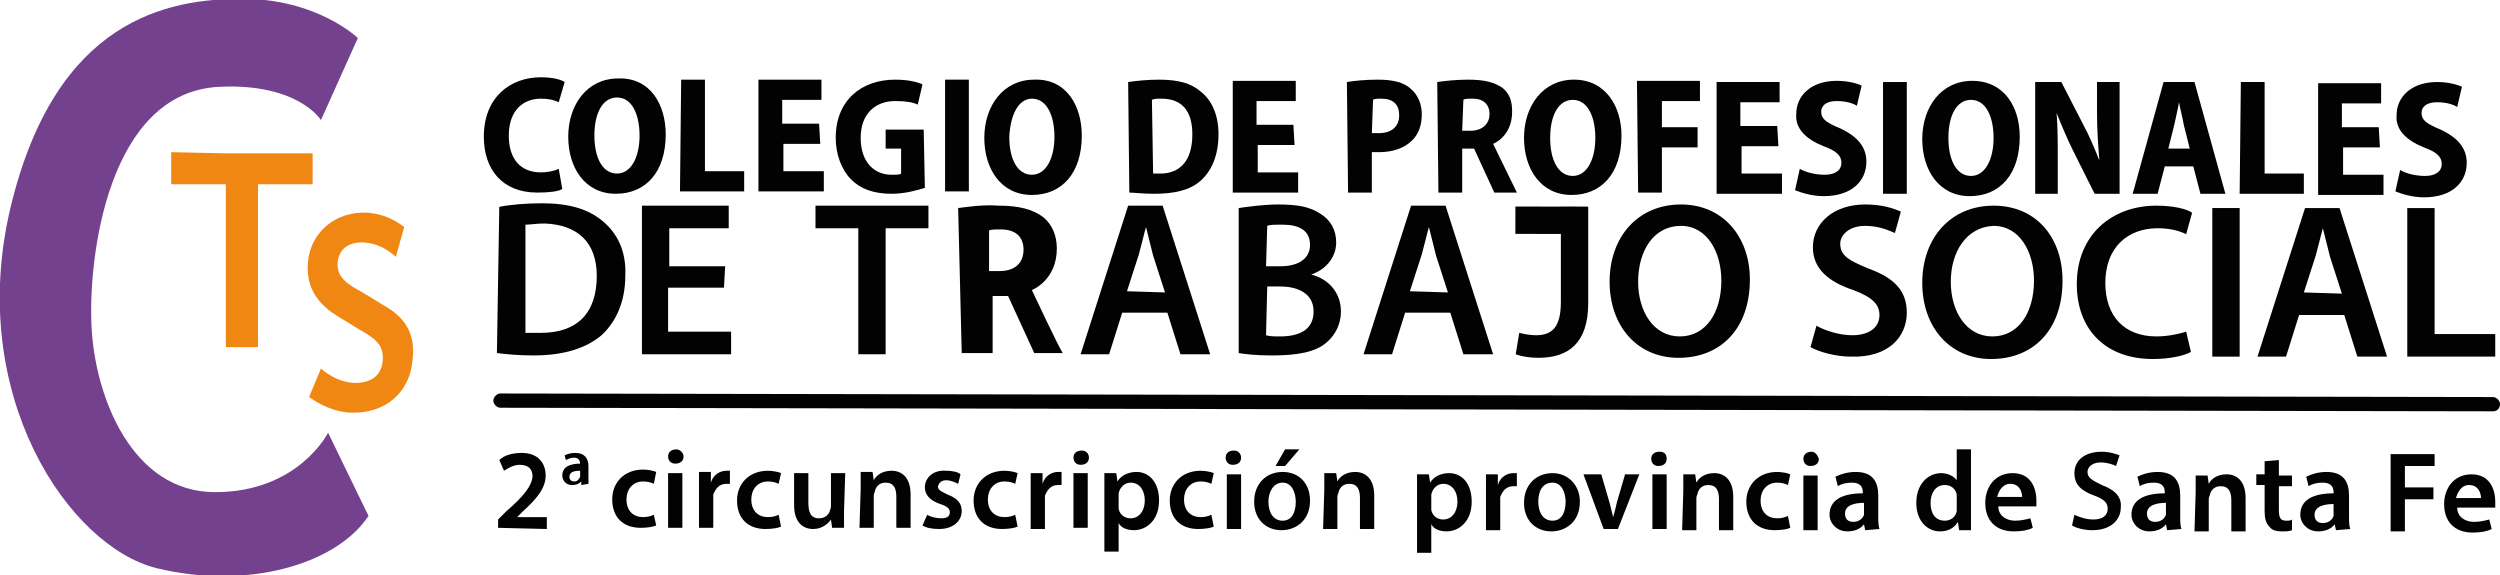 <?xml version="1.0" encoding="utf-8"?>
<!-- Generator: Adobe Illustrator 24.0.3, SVG Export Plug-In . SVG Version: 6.00 Build 0)  -->
<svg version="1.1" id="Capa_1" xmlns="http://www.w3.org/2000/svg" xmlns:xlink="http://www.w3.org/1999/xlink" x="0px" y="0px"
	 viewBox="0 0 210.3 48.4" style="enable-background:new 0 0 210.3 48.4;" xml:space="preserve">
<style type="text/css">
	.st0{fill:#020203;}
	.st1{fill:#74418E;}
	.st2{fill:#F08712;}
</style>
<g>
	<g>
		<path class="st0" d="M47.3,15.9c-0.3,0.2-1.1,0.3-2.1,0.3c-3,0-4.5-2-4.5-4.7c0-3.3,2.2-5,4.8-5c1,0,1.7,0.2,2,0.4L47,8.6
			c-0.4-0.2-0.9-0.3-1.5-0.3c-1.5,0-2.7,1-2.7,3.1c0,2,1,3.1,2.7,3.1c0.5,0,1.1-0.1,1.5-0.3L47.3,15.9z"/>
		<path class="st0" d="M56,11.3c0,3.2-1.7,5-4.2,5c-2.6,0-4-2.2-4-4.8c0-2.7,1.6-4.9,4.2-4.9C54.7,6.5,56,8.8,56,11.3z M50,11.4
			c0,1.9,0.7,3.2,1.9,3.2c1.2,0,1.9-1.4,1.9-3.2c0-1.7-0.6-3.2-1.9-3.2C50.7,8.2,50,9.5,50,11.4z"/>
		<path class="st0" d="M57.3,6.7l2,0l0,7.7l3.3,0l0,1.7l-5.4,0L57.3,6.7z"/>
		<path class="st0" d="M69,12.1l-3.1,0l0,2.3l3.4,0l0,1.7l-5.5,0l0-9.4l5.3,0l0,1.7l-3.3,0l0,2l3.1,0L69,12.1z"/>
		<path class="st0" d="M77.8,15.8c-0.6,0.2-1.7,0.5-2.8,0.5c-1.5,0-2.6-0.4-3.4-1.2c-0.8-0.8-1.3-2.1-1.3-3.5c0-3.2,2.2-4.9,5-4.9
			c1.1,0,1.9,0.2,2.3,0.4l-0.4,1.7c-0.4-0.2-1-0.3-1.9-0.3c-1.6,0-2.9,1-2.9,3.1c0,2,1.1,3.1,2.6,3.1c0.4,0,0.7,0,0.8-0.1l0-2.1
			l-1.3,0l0-1.6l3.2,0L77.8,15.8z"/>
		<path class="st0" d="M81.5,6.7l0,9.4l-2,0l0-9.4L81.5,6.7z"/>
		<path class="st0" d="M91,11.4c0,3.2-1.7,5-4.2,5c-2.6,0-4-2.2-4-4.8c0-2.7,1.6-4.9,4.2-4.9C89.7,6.6,91,8.9,91,11.4z M84.9,11.5
			c0,1.9,0.7,3.2,1.9,3.2c1.2,0,1.9-1.4,1.9-3.2c0-1.7-0.6-3.2-1.9-3.2C85.7,8.3,85,9.6,84.9,11.5z"/>
		<path class="st0" d="M94.9,6.9c0.7-0.1,1.6-0.2,2.6-0.2c1.6,0,2.7,0.3,3.5,1c0.9,0.7,1.5,1.9,1.5,3.6c0,1.8-0.6,3.1-1.5,3.9
			c-0.9,0.8-2.2,1.1-3.9,1.1c-1,0-1.7-0.1-2.1-0.1L94.9,6.9z M97,14.6c0.2,0,0.4,0,0.6,0c1.6,0,2.7-1,2.7-3.3c0-2-0.9-3-2.6-3
			c-0.4,0-0.6,0-0.8,0.1L97,14.6z"/>
		<path class="st0" d="M108.9,12.2l-3.1,0l0,2.3l3.4,0l0,1.7l-5.5,0l0-9.4l5.3,0l0,1.7l-3.3,0l0,2l3.1,0L108.9,12.2z"/>
		<path class="st0" d="M113.3,6.9c0.6-0.1,1.5-0.2,2.6-0.2c1.2,0,2.2,0.2,2.8,0.8c0.6,0.5,0.9,1.3,0.9,2.1c0,1-0.3,1.7-0.8,2.2
			c-0.7,0.7-1.7,1-2.8,1c-0.2,0-0.4,0-0.6,0l0,3.4l-2,0L113.3,6.9z M115.4,11.2c0.2,0,0.3,0,0.6,0c1.1,0,1.7-0.6,1.7-1.5
			c0-0.9-0.5-1.4-1.5-1.4c-0.3,0-0.6,0-0.7,0.1L115.4,11.2z"/>
		<path class="st0" d="M120.9,6.9c0.7-0.1,1.6-0.2,2.6-0.2c1.3,0,2.2,0.2,2.9,0.7c0.6,0.5,0.8,1.1,0.8,2c0,2.1-1.6,2.7-1.6,2.7
			s1.8,3.7,2,4.1l-1.9,0l-1.7-3.7l-1,0l0,3.7l-2,0L120.9,6.9z M123,11l0.7,0c1,0,1.6-0.6,1.6-1.4c0-0.8-0.5-1.3-1.4-1.3
			c-0.4,0-0.7,0-0.8,0.1L123,11z"/>
		<path class="st0" d="M136.4,11.4c0,3.2-1.7,5-4.2,5c-2.6,0-4-2.2-4-4.8c0-2.7,1.6-4.9,4.2-4.9C135.1,6.7,136.4,9,136.4,11.4z
			 M130.4,11.6c0,1.9,0.7,3.2,1.9,3.2c1.2,0,1.9-1.4,1.9-3.2c0-1.7-0.6-3.2-1.9-3.2C131.1,8.4,130.4,9.7,130.4,11.6z"/>
		<path class="st0" d="M137.7,6.8l5.3,0l0,1.7l-3.2,0l0,2.2l3,0l0,1.7l-3,0l0,3.8l-2,0L137.7,6.8z"/>
		<path class="st0" d="M149.6,12.3l-3.1,0l0,2.3l3.4,0l0,1.7l-5.5,0l0-9.4l5.3,0l0,1.7l-3.3,0l0,2l3.1,0L149.6,12.3z"/>
		<path class="st0" d="M151.4,14.2c0.5,0.3,1.3,0.5,2.1,0.5c0.9,0,1.4-0.4,1.4-1c0-0.6-0.4-1-1.5-1.4c-1.5-0.6-2.4-1.5-2.3-2.7
			c0-1.6,1.3-2.8,3.4-2.8c0.9,0,1.7,0.2,2.1,0.4l-0.4,1.7c-0.3-0.2-0.9-0.4-1.7-0.4c-0.9,0-1.3,0.4-1.3,0.9c0,0.6,0.4,0.9,1.6,1.4
			c1.5,0.7,2.2,1.6,2.2,2.8c0,1.6-1.2,2.9-3.6,2.9c-1,0-1.9-0.3-2.4-0.5L151.4,14.2z"/>
		<path class="st0" d="M160.4,6.9l0,9.4l-2,0l0-9.4L160.4,6.9z"/>
		<path class="st0" d="M169.9,11.5c0,3.2-1.7,5-4.2,5c-2.6,0-4-2.2-4-4.8c0-2.7,1.6-4.9,4.2-4.9C168.6,6.8,169.9,9,169.9,11.5z
			 M163.9,11.6c0,1.9,0.7,3.2,1.9,3.2c1.2,0,1.9-1.4,1.9-3.2c0-1.7-0.6-3.2-1.9-3.2C164.6,8.4,163.9,9.7,163.9,11.6z"/>
		<path class="st0" d="M171.2,16.3l0-9.4l2.2,0l1.8,3.5c0.5,0.9,1,2.1,1.4,3.1l0,0c-0.1-1.2-0.2-2.5-0.2-4.1l0-2.5l1.9,0l0,9.4
			l-2.1,0l-1.8-3.6c-0.5-1-1-2.2-1.4-3.2l0,0c0.1,1.2,0.1,2.5,0.1,4.2l0,2.6L171.2,16.3z"/>
		<path class="st0" d="M182.1,14l-0.6,2.3l-2.1,0l2.6-9.4l2.6,0l2.6,9.4l-2.1,0l-0.6-2.3L182.1,14z M184.2,12.5l-0.5-2
			c-0.1-0.6-0.3-1.3-0.4-1.9l0,0c-0.1,0.6-0.3,1.4-0.4,1.9l-0.5,2L184.2,12.5z"/>
		<path class="st0" d="M188.5,6.9l2,0l0,7.7l3.3,0l0,1.7l-5.4,0L188.5,6.9z"/>
		<path class="st0" d="M200.2,12.4l-3.1,0l0,2.3l3.4,0l0,1.7l-5.5,0l0-9.4l5.3,0l0,1.7l-3.3,0l0,2l3.1,0L200.2,12.4z"/>
		<path class="st0" d="M201.9,14.3c0.5,0.3,1.3,0.5,2.1,0.5c0.9,0,1.4-0.4,1.4-1c0-0.6-0.4-1-1.5-1.4c-1.5-0.6-2.4-1.5-2.3-2.7
			c0-1.6,1.3-2.8,3.4-2.8c0.9,0,1.7,0.2,2.1,0.4l-0.4,1.7c-0.3-0.2-0.9-0.4-1.7-0.4c-0.9,0-1.3,0.4-1.3,0.9c0,0.6,0.4,0.9,1.6,1.4
			c1.5,0.7,2.2,1.6,2.2,2.8c0,1.6-1.2,2.9-3.6,2.9c-1,0-1.9-0.3-2.4-0.5L201.9,14.3z"/>
	</g>
	<g>
		<path class="st0" d="M42,17.4c1-0.2,2.3-0.3,3.6-0.3c2.3,0,3.9,0.5,5.1,1.5c1.2,1,2,2.5,1.9,4.6c0,2.2-0.8,3.9-2,5
			c-1.3,1.1-3.2,1.7-5.7,1.7c-1.3,0-2.3-0.1-3.1-0.2L42,17.4z M44.2,28C44.5,28,45,28,45.5,28c3,0,4.7-1.6,4.7-4.8
			c0-2.8-1.6-4.3-4.4-4.4c-0.7,0-1.2,0.1-1.6,0.1L44.2,28z"/>
		<path class="st0" d="M60.9,24.2l-4.7,0l0,3.7l5.3,0l0,1.9l-7.5,0l0-12.5l7.3,0l0,1.9l-5,0l0,3.2l4.7,0L60.9,24.2z"/>
		<path class="st0" d="M72.2,19.2l-3.6,0l0-1.9l9.5,0l0,1.9l-3.6,0l0,10.6l-2.3,0L72.2,19.2z"/>
		<path class="st0" d="M94.4,26.3l-1.1,3.5l-2.4,0l4-12.5l2.9,0l4,12.5l-2.5,0l-1.1-3.5L94.4,26.3z M98,24.6l-1-3.1
			c-0.2-0.8-0.4-1.6-0.6-2.4l0,0c-0.2,0.7-0.4,1.6-0.6,2.3l-1,3.1L98,24.6z"/>
		<path class="st0" d="M104.2,17.5c0.7-0.1,2.1-0.3,3.3-0.3c1.7,0,2.7,0.2,3.6,0.8c0.8,0.5,1.3,1.3,1.3,2.4c0,1.1-0.7,2.2-2.1,2.7
			l0,0c1.3,0.3,2.5,1.4,2.5,3.1c0,1.1-0.5,2-1.2,2.6c-0.9,0.8-2.4,1.1-4.6,1.1c-1.3,0-2.2-0.1-2.8-0.2L104.2,17.5z M106.5,22.4
			l1.2,0c1.6,0,2.5-0.7,2.5-1.8c0-1.2-0.9-1.7-2.3-1.7c-0.7,0-1.1,0-1.3,0.1L106.5,22.4z M106.5,28.2c0.3,0.1,0.7,0.1,1.2,0.1
			c1.5,0,2.8-0.5,2.8-2.1c0-1.5-1.3-2.1-2.8-2.1l-1.1,0L106.5,28.2z"/>
		<path class="st0" d="M118.2,26.3l-1.1,3.5l-2.4,0l4-12.5l2.9,0l4,12.5l-2.5,0l-1.1-3.5L118.2,26.3z M121.8,24.6l-1-3.1
			c-0.2-0.8-0.4-1.6-0.6-2.4l0,0c-0.2,0.7-0.4,1.6-0.6,2.3l-1,3.1L121.8,24.6z"/>
		<path class="st0" d="M131.3,17.4l2.3,0l0,8.1c0,3.4-1.7,4.6-4.2,4.6c-0.6,0-1.4-0.1-1.9-0.3l0.3-1.8c0.4,0.1,0.9,0.2,1.4,0.2
			c1.3,0,2.1-0.6,2.1-2.8L131.3,17.4z"/>
		<path class="st0" d="M147.2,23.5c0,4.2-2.5,6.6-6,6.6c-3.5,0-5.8-2.7-5.8-6.4c0-3.8,2.4-6.5,6-6.5C145,17.2,147.2,20,147.2,23.5z
			 M137.8,23.7c0,2.5,1.3,4.6,3.5,4.6c2.2,0,3.5-2,3.5-4.7c0-2.4-1.2-4.6-3.4-4.6C139.1,19,137.8,21.1,137.8,23.7z"/>
		<path class="st0" d="M152.8,27.4c0.7,0.4,1.9,0.8,3,0.8c1.5,0,2.3-0.7,2.3-1.7c0-0.9-0.6-1.5-2.2-2.1c-2.1-0.7-3.4-1.8-3.4-3.6
			c0-2,1.7-3.6,4.4-3.6c1.4,0,2.3,0.3,3,0.6l-0.5,1.8c-0.5-0.2-1.3-0.6-2.5-0.6c-1.4,0-2.1,0.8-2.1,1.5c0,1,0.7,1.4,2.4,2.1
			c2.2,0.8,3.2,1.9,3.2,3.7c0,2-1.5,3.8-4.7,3.7c-1.3,0-2.7-0.4-3.4-0.8L152.8,27.4z"/>
		<path class="st0" d="M173.5,23.6c0,4.2-2.5,6.6-6,6.6c-3.5,0-5.8-2.7-5.8-6.4c0-3.8,2.4-6.5,6-6.5C171.3,17.3,173.5,20,173.5,23.6
			z M164.1,23.7c0,2.5,1.3,4.6,3.5,4.6c2.2,0,3.5-2,3.5-4.7c0-2.4-1.2-4.6-3.4-4.6C165.4,19.1,164.1,21.2,164.1,23.7z"/>
		<path class="st0" d="M184.3,29.6c-0.5,0.3-1.7,0.6-3.2,0.6c-4,0-6.4-2.5-6.4-6.3c0-4.1,2.9-6.6,6.7-6.6c1.5,0,2.6,0.3,3,0.6
			l-0.5,1.8c-0.6-0.3-1.4-0.5-2.4-0.5c-2.5,0-4.4,1.6-4.4,4.6c0,2.8,1.6,4.5,4.3,4.5c0.9,0,1.9-0.2,2.5-0.4L184.3,29.6z"/>
		<path class="st0" d="M188.4,17.5l0,12.5l-2.3,0l0-12.5L188.4,17.5z"/>
		<path class="st0" d="M193.4,26.5l-1.1,3.5l-2.4,0l4-12.5l2.9,0l4,12.5l-2.5,0l-1.1-3.5L193.4,26.5z M197,24.7l-1-3.1
			c-0.2-0.8-0.4-1.6-0.6-2.4l0,0c-0.2,0.7-0.4,1.6-0.6,2.3l-1,3.1L197,24.7z"/>
		<path class="st0" d="M202.5,17.5l2.3,0l0,10.6l5.1,0l0,1.9l-7.4,0L202.5,17.5z"/>
	</g>
	<path class="st0" d="M80.6,17.5c0.8-0.1,2.1-0.3,3.4-0.2c1.7,0,2.9,0.3,3.8,1c0.7,0.6,1.1,1.5,1.1,2.6c0,2.7-2.1,3.5-2.1,3.5
		s2.3,4.9,2.6,5.3l-2.4,0l-2.2-4.8l-1.3,0l0,4.8l-2.6,0L80.6,17.5z M83.2,22.8l0.9,0c1.3,0,2-0.7,2-1.8c0-1.1-0.7-1.7-1.9-1.7
		c-0.5,0-0.9,0-1,0.1L83.2,22.8z"/>
	
		<rect x="129.4" y="15.5" transform="matrix(-1.877509e-03 1 -1 -1.877509e-03 149.319 -111.987)" class="st0" width="2.3" height="6.1"/>
	<path class="st0" d="M209.7,34.6L42.1,34.3c-0.3,0-0.6-0.3-0.6-0.6l0,0c0-0.3,0.3-0.6,0.6-0.6l167.6,0.3c0.3,0,0.6,0.3,0.6,0.6v0
		C210.3,34.3,210.1,34.6,209.7,34.6z"/>
	<g>
		<g>
			<g>
				<path class="st0" d="M41.9,44.4l0-0.7l0.7-0.7c1.5-1.3,2.1-2.1,2.2-2.9c0-0.6-0.3-1-1.1-1c-0.5,0-1,0.3-1.3,0.5L42,38.7
					c0.4-0.4,1.1-0.6,1.9-0.6c1.4,0,2,0.9,2,1.9c0,1.1-0.8,2-1.9,3l-0.5,0.5l0,0l2.5,0l0,1L41.9,44.4z"/>
				<path class="st0" d="M55.2,44.2c-0.2,0.1-0.7,0.2-1.3,0.2c-1.5,0-2.4-0.9-2.4-2.4c0-1.4,1-2.5,2.6-2.5c0.4,0,0.9,0.1,1.1,0.2
					L55,40.7c-0.2-0.1-0.5-0.2-0.9-0.2c-0.9,0-1.4,0.7-1.4,1.5c0,1,0.6,1.5,1.4,1.5c0.4,0,0.7-0.1,0.9-0.2L55.2,44.2z"/>
				<path class="st0" d="M57.5,38.4c0,0.4-0.3,0.6-0.7,0.6c-0.4,0-0.6-0.3-0.6-0.6c0-0.4,0.3-0.6,0.7-0.6
					C57.2,37.8,57.5,38.1,57.5,38.4z M56.2,44.4l0-4.6l1.2,0l0,4.6L56.2,44.4z"/>
				<path class="st0" d="M58.8,41.2c0-0.6,0-1.1,0-1.5l1,0l0,0.9l0,0c0.2-0.7,0.8-1,1.3-1c0.1,0,0.2,0,0.3,0l0,1.1
					c-0.1,0-0.2,0-0.3,0c-0.6,0-0.9,0.4-1.1,0.9c0,0.1,0,0.2,0,0.4l0,2.4l-1.2,0L58.8,41.2z"/>
				<path class="st0" d="M65.7,44.3c-0.2,0.1-0.7,0.2-1.3,0.2c-1.5,0-2.4-0.9-2.4-2.4c0-1.4,1-2.5,2.6-2.5c0.4,0,0.9,0.1,1.1,0.2
					l-0.2,0.9c-0.2-0.1-0.5-0.2-0.9-0.2c-0.9,0-1.4,0.7-1.4,1.5c0,1,0.6,1.5,1.4,1.5c0.4,0,0.7-0.1,0.9-0.2L65.7,44.3z"/>
				<path class="st0" d="M71,43c0,0.6,0,1,0,1.4l-1,0l-0.1-0.7l0,0c-0.2,0.3-0.7,0.8-1.5,0.8c-0.8,0-1.6-0.5-1.6-2l0-2.7l1.2,0
					l0,2.5c0,0.8,0.2,1.3,0.9,1.3c0.5,0,0.8-0.3,0.9-0.6c0-0.1,0.1-0.2,0.1-0.4l0-2.8l1.2,0L71,43z"/>
				<path class="st0" d="M72.4,41.1c0-0.5,0-1,0-1.4l1,0l0.1,0.7l0,0c0.2-0.4,0.7-0.8,1.5-0.8c0.8,0,1.6,0.5,1.6,2l0,2.8l-1.2,0
					l0-2.6c0-0.7-0.2-1.2-0.9-1.2c-0.5,0-0.8,0.3-0.9,0.7c0,0.1-0.1,0.2-0.1,0.4l0,2.7l-1.2,0L72.4,41.1z"/>
				<path class="st0" d="M78,43.3c0.3,0.2,0.8,0.3,1.2,0.3c0.5,0,0.7-0.2,0.7-0.5c0-0.3-0.2-0.5-0.8-0.7c-0.9-0.3-1.3-0.8-1.3-1.4
					c0-0.8,0.7-1.5,1.8-1.4c0.5,0,1,0.1,1.2,0.3l-0.2,0.8c-0.2-0.1-0.6-0.3-1-0.3c-0.4,0-0.6,0.2-0.7,0.5c0,0.3,0.2,0.4,0.8,0.7
					c0.8,0.3,1.2,0.7,1.2,1.4c0,0.8-0.7,1.5-1.9,1.5c-0.6,0-1.1-0.1-1.4-0.3L78,43.3z"/>
				<path class="st0" d="M85.6,44.3c-0.2,0.1-0.7,0.2-1.3,0.2c-1.5,0-2.4-0.9-2.4-2.4c0-1.4,1-2.5,2.6-2.5c0.4,0,0.9,0.1,1.1,0.2
					l-0.2,0.9c-0.2-0.1-0.5-0.2-0.9-0.2c-0.9,0-1.4,0.7-1.4,1.5c0,1,0.6,1.5,1.4,1.5c0.4,0,0.7-0.1,0.9-0.2L85.6,44.3z"/>
				<path class="st0" d="M86.7,41.3c0-0.6,0-1.1,0-1.5l1,0l0,0.9l0,0c0.2-0.7,0.8-1,1.3-1c0.1,0,0.2,0,0.3,0l0,1.1
					c-0.1,0-0.2,0-0.3,0c-0.6,0-0.9,0.4-1.1,0.9c0,0.1,0,0.2,0,0.4l0,2.4l-1.2,0L86.7,41.3z"/>
				<path class="st0" d="M91.6,38.5c0,0.4-0.3,0.6-0.7,0.6c-0.4,0-0.6-0.3-0.6-0.6c0-0.4,0.3-0.6,0.7-0.6
					C91.3,37.9,91.6,38.1,91.6,38.5z M90.3,44.4l0-4.6l1.2,0l0,4.6L90.3,44.4z"/>
				<path class="st0" d="M92.9,41.3c0-0.6,0-1.1,0-1.5l1,0l0.1,0.7l0,0c0.3-0.5,0.9-0.8,1.6-0.8c1.1,0,1.9,0.9,1.9,2.4
					c0,1.7-1.1,2.5-2.1,2.5c-0.6,0-1.1-0.2-1.3-0.6l0,0l0,2.4l-1.2,0L92.9,41.3z M94.1,42.5c0,0.1,0,0.2,0,0.3
					c0.1,0.5,0.5,0.8,1,0.8c0.7,0,1.2-0.6,1.2-1.5c0-0.8-0.4-1.5-1.2-1.5c-0.5,0-0.9,0.4-1,0.9c0,0.1,0,0.2,0,0.3L94.1,42.5z"/>
				<path class="st0" d="M102.1,44.3c-0.2,0.1-0.7,0.2-1.3,0.2c-1.5,0-2.4-0.9-2.4-2.4c0-1.4,1-2.5,2.6-2.5c0.4,0,0.9,0.1,1.1,0.2
					l-0.2,0.9c-0.2-0.1-0.5-0.2-0.9-0.2c-0.9,0-1.4,0.7-1.4,1.5c0,1,0.6,1.5,1.4,1.5c0.4,0,0.7-0.1,0.9-0.2L102.1,44.3z"/>
				<path class="st0" d="M104.4,38.5c0,0.4-0.3,0.6-0.7,0.6c-0.4,0-0.6-0.3-0.6-0.6c0-0.4,0.3-0.6,0.7-0.6
					C104.2,37.9,104.4,38.2,104.4,38.5z M103.2,44.5l0-4.6l1.2,0l0,4.6L103.2,44.5z"/>
				<path class="st0" d="M110.2,42.1c0,1.7-1.2,2.5-2.4,2.5c-1.3,0-2.3-0.9-2.3-2.4c0-1.5,1-2.5,2.4-2.5
					C109.3,39.7,110.2,40.7,110.2,42.1z M106.7,42.2c0,0.9,0.4,1.6,1.2,1.6c0.7,0,1.1-0.6,1.1-1.6c0-0.7-0.3-1.6-1.1-1.6
					C107.1,40.6,106.7,41.4,106.7,42.2z M109.3,37.8l-1.2,1.4l-0.8,0l0.8-1.4L109.3,37.8z"/>
				<path class="st0" d="M111.4,41.2c0-0.5,0-1,0-1.4l1,0l0.1,0.7l0,0c0.2-0.4,0.7-0.8,1.5-0.8c0.8,0,1.6,0.5,1.6,2l0,2.8l-1.2,0
					l0-2.6c0-0.7-0.2-1.2-0.9-1.2c-0.5,0-0.8,0.3-0.9,0.7c0,0.1-0.1,0.2-0.1,0.4l0,2.7l-1.2,0L111.4,41.2z"/>
				<path class="st0" d="M119.2,41.4c0-0.6,0-1.1,0-1.5l1,0l0.1,0.7l0,0c0.3-0.5,0.9-0.8,1.6-0.8c1.1,0,1.9,0.9,1.9,2.4
					c0,1.7-1.1,2.5-2.1,2.5c-0.6,0-1.1-0.2-1.3-0.6l0,0l0,2.4l-1.2,0L119.2,41.4z M120.4,42.6c0,0.1,0,0.2,0,0.3
					c0.1,0.5,0.5,0.8,1,0.8c0.7,0,1.2-0.6,1.2-1.5c0-0.8-0.4-1.5-1.2-1.5c-0.5,0-0.9,0.4-1,0.9c0,0.1,0,0.2,0,0.3L120.4,42.6z"/>
				<path class="st0" d="M125,41.4c0-0.6,0-1.1,0-1.5l1,0l0,0.9l0,0c0.2-0.7,0.8-1,1.3-1c0.1,0,0.2,0,0.3,0l0,1.1
					c-0.1,0-0.2,0-0.3,0c-0.6,0-0.9,0.4-1.1,0.9c0,0.1,0,0.2,0,0.4l0,2.4l-1.2,0L125,41.4z"/>
				<path class="st0" d="M132.9,42.2c0,1.7-1.2,2.5-2.4,2.5c-1.3,0-2.3-0.9-2.3-2.4c0-1.5,1-2.5,2.4-2.5
					C131.9,39.8,132.9,40.8,132.9,42.2z M129.4,42.2c0,0.9,0.4,1.6,1.2,1.6c0.7,0,1.1-0.6,1.1-1.6c0-0.7-0.3-1.6-1.1-1.6
					C129.7,40.6,129.4,41.4,129.4,42.2z"/>
				<path class="st0" d="M134.7,39.9l0.7,2.4c0.1,0.4,0.2,0.8,0.3,1.2l0,0c0.1-0.4,0.2-0.7,0.3-1.2l0.7-2.4l1.2,0l-1.8,4.6l-1.2,0
					l-1.7-4.6L134.7,39.9z"/>
				<path class="st0" d="M140.2,38.6c0,0.4-0.3,0.6-0.7,0.6c-0.4,0-0.6-0.3-0.6-0.6c0-0.4,0.3-0.6,0.7-0.6
					C140,38,140.2,38.2,140.2,38.6z M139,44.5l0-4.6l1.2,0l0,4.6L139,44.5z"/>
				<path class="st0" d="M141.6,41.3c0-0.5,0-1,0-1.4l1,0l0.1,0.7l0,0c0.2-0.4,0.7-0.8,1.5-0.8c0.8,0,1.6,0.5,1.6,2l0,2.8l-1.2,0
					l0-2.6c0-0.7-0.2-1.2-0.9-1.2c-0.5,0-0.8,0.3-0.9,0.7c0,0.1-0.1,0.2-0.1,0.4l0,2.7l-1.2,0L141.6,41.3z"/>
				<path class="st0" d="M150.6,44.4c-0.2,0.1-0.7,0.2-1.3,0.2c-1.5,0-2.4-0.9-2.4-2.4c0-1.4,1-2.5,2.6-2.5c0.4,0,0.9,0.1,1.1,0.2
					l-0.2,0.9c-0.2-0.1-0.5-0.2-0.9-0.2c-0.9,0-1.4,0.7-1.4,1.5c0,1,0.6,1.5,1.4,1.5c0.4,0,0.7-0.1,0.9-0.2L150.6,44.4z"/>
				<path class="st0" d="M153,38.6c0,0.4-0.3,0.6-0.7,0.6c-0.4,0-0.6-0.3-0.6-0.6c0-0.4,0.3-0.6,0.7-0.6
					C152.7,38,152.9,38.3,153,38.6z M151.7,44.6l0-4.6l1.2,0l0,4.6L151.7,44.6z"/>
				<path class="st0" d="M156.9,44.6l-0.1-0.5l0,0c-0.3,0.4-0.8,0.6-1.4,0.6c-0.9,0-1.5-0.7-1.5-1.4c0-1.2,1-1.8,2.8-1.8l0-0.1
					c0-0.3-0.1-0.8-0.9-0.8c-0.5,0-0.9,0.1-1.2,0.3l-0.2-0.8c0.4-0.2,1-0.4,1.7-0.4c1.5,0,1.9,0.9,1.9,2l0,1.7c0,0.4,0,0.8,0.1,1.1
					L156.9,44.6z M156.8,42.3c-0.8,0-1.6,0.2-1.6,0.9c0,0.5,0.3,0.7,0.7,0.7c0.5,0,0.8-0.3,0.9-0.6c0-0.1,0-0.2,0-0.3L156.8,42.3z"
					/>
				<path class="st0" d="M165.8,37.8l0,5.5c0,0.5,0,1,0,1.3l-1,0l-0.1-0.7l0,0c-0.3,0.5-0.8,0.8-1.5,0.8c-1.1,0-2-0.9-2-2.4
					c0-1.6,1-2.5,2.1-2.5c0.6,0,1.1,0.3,1.3,0.6l0,0l0-2.6L165.8,37.8z M164.6,41.9c0-0.1,0-0.2,0-0.3c-0.1-0.5-0.5-0.8-1-0.8
					c-0.8,0-1.2,0.7-1.2,1.5c0,0.9,0.4,1.5,1.2,1.5c0.5,0,0.9-0.3,1-0.8c0-0.1,0-0.2,0-0.3L164.6,41.9z"/>
				<path class="st0" d="M168.1,42.6c0,0.8,0.7,1.2,1.4,1.2c0.5,0,0.9-0.1,1.3-0.2l0.2,0.8c-0.4,0.2-0.9,0.3-1.6,0.3
					c-1.5,0-2.4-0.9-2.4-2.4c0-1.3,0.8-2.5,2.3-2.5c1.5,0,2,1.2,2,2.3c0,0.2,0,0.4,0,0.5L168.1,42.6z M170.1,41.8
					c0-0.4-0.2-1.1-1-1.1c-0.7,0-1,0.7-1.1,1.1L170.1,41.8z"/>
				<path class="st0" d="M174.5,43.3c0.4,0.2,1,0.4,1.6,0.4c0.7,0,1.2-0.3,1.2-0.9c0-0.5-0.3-0.8-1.1-1.1c-1.1-0.4-1.7-0.9-1.7-1.9
					c0-1.1,0.9-1.8,2.3-1.8c0.7,0,1.2,0.2,1.5,0.3l-0.3,0.9c-0.2-0.1-0.7-0.3-1.3-0.3c-0.7,0-1.1,0.4-1.1,0.8c0,0.5,0.4,0.7,1.2,1.1
					c1.1,0.4,1.7,1,1.6,1.9c0,1-0.8,1.9-2.4,1.9c-0.7,0-1.4-0.2-1.7-0.4L174.5,43.3z"/>
				<path class="st0" d="M182.3,44.6l-0.1-0.5l0,0c-0.3,0.4-0.8,0.6-1.4,0.6c-0.9,0-1.5-0.7-1.5-1.4c0-1.2,1-1.8,2.8-1.8l0-0.1
					c0-0.3-0.1-0.8-0.9-0.8c-0.5,0-0.9,0.1-1.2,0.3l-0.2-0.8c0.4-0.2,1-0.4,1.7-0.4c1.5,0,1.9,0.9,1.9,2l0,1.7c0,0.4,0,0.8,0.1,1.1
					L182.3,44.6z M182.2,42.3c-0.8,0-1.6,0.2-1.6,0.9c0,0.5,0.3,0.7,0.7,0.7c0.5,0,0.8-0.3,0.9-0.6c0-0.1,0-0.2,0-0.3L182.2,42.3z"
					/>
				<path class="st0" d="M184.7,41.4c0-0.5,0-1,0-1.4l1,0l0.1,0.7l0,0c0.2-0.4,0.7-0.8,1.5-0.8c0.8,0,1.6,0.5,1.6,2l0,2.8l-1.2,0
					l0-2.6c0-0.7-0.2-1.2-0.9-1.2c-0.5,0-0.8,0.3-0.9,0.7c0,0.1-0.1,0.2-0.1,0.4l0,2.7l-1.2,0L184.7,41.4z"/>
				<path class="st0" d="M191.7,38.7l0,1.3l1.1,0l0,0.9l-1.1,0l0,2c0,0.6,0.1,0.9,0.6,0.9c0.2,0,0.4,0,0.5-0.1l0,0.9
					c-0.2,0.1-0.5,0.1-0.9,0.1c-0.4,0-0.8-0.1-1-0.4c-0.3-0.3-0.4-0.7-0.4-1.3l0-2.2l-0.7,0l0-0.9l0.7,0l0-1.1L191.7,38.7z"/>
				<path class="st0" d="M196.5,44.6l-0.1-0.5l0,0c-0.3,0.4-0.8,0.6-1.4,0.6c-0.9,0-1.5-0.7-1.5-1.4c0-1.2,1-1.8,2.8-1.8l0-0.1
					c0-0.3-0.1-0.8-0.9-0.8c-0.5,0-0.9,0.1-1.2,0.3l-0.2-0.8c0.4-0.2,1-0.4,1.7-0.4c1.5,0,1.9,0.9,1.9,2l0,1.7c0,0.4,0,0.8,0.1,1.1
					L196.5,44.6z M196.3,42.4c-0.8,0-1.6,0.2-1.6,0.9c0,0.5,0.3,0.7,0.7,0.7c0.5,0,0.8-0.3,0.9-0.6c0-0.1,0-0.2,0-0.3L196.3,42.4z"
					/>
				<path class="st0" d="M201.1,38.2l3.7,0l0,1l-2.5,0l0,1.8l2.4,0l0,1l-2.4,0l0,2.7l-1.2,0L201.1,38.2z"/>
				<path class="st0" d="M206.7,42.7c0,0.8,0.7,1.2,1.4,1.2c0.5,0,0.9-0.1,1.3-0.2l0.2,0.8c-0.4,0.2-0.9,0.3-1.6,0.3
					c-1.5,0-2.4-0.9-2.4-2.4c0-1.3,0.8-2.5,2.3-2.5c1.5,0,2,1.2,2,2.3c0,0.2,0,0.4,0,0.5L206.7,42.7z M208.7,41.9
					c0-0.4-0.2-1.1-1-1.1c-0.7,0-1,0.7-1.1,1.1L208.7,41.9z"/>
			</g>
		</g>
		<g>
			<g>
				<path class="st0" d="M48.9,40.8l0-0.3l0,0c-0.2,0.2-0.4,0.3-0.8,0.3c-0.5,0-0.8-0.4-0.8-0.8c0-0.7,0.6-1,1.5-1l0,0
					c0-0.2-0.1-0.5-0.5-0.5c-0.3,0-0.5,0.1-0.7,0.2l-0.1-0.4c0.2-0.1,0.5-0.2,0.9-0.2c0.8,0,1.1,0.5,1.1,1.1l0,0.9
					c0,0.2,0,0.5,0,0.6L48.9,40.8z M48.8,39.6c-0.5,0-0.9,0.1-0.9,0.5c0,0.3,0.2,0.4,0.4,0.4c0.3,0,0.4-0.2,0.5-0.4c0,0,0-0.1,0-0.1
					L48.8,39.6z"/>
			</g>
		</g>
	</g>
	<g>
		<path class="st1" d="M27,10.1l3.1-6.9c0,0-3.4-3.3-9.7-3.3S4.7,1.6,0.9,17.4S5.8,46,13.2,47.8s15-0.2,17.8-4.4l-3.4-7
			c0,0-2.5,5-9.5,5c-7,0-10.1-8-10.4-13.9S9.1,7.7,18.5,7.3C25.1,7,27,10.1,27,10.1z"/>
		<polygon class="st2" points="26.3,12.9 21.7,12.9 19,12.9 14.4,12.8 14.4,15.5 19,15.5 19,29.2 21.7,29.2 21.7,15.5 26.3,15.5 		
			"/>
		<path class="st2" d="M32.3,25.7l-1.8-1.1c-1.1-0.6-2.2-1.2-2.1-2.5c0.1-1.2,1-1.8,2.3-1.7c1,0.1,1.8,0.5,2.6,1.2l0.7-2.5
			c-0.9-0.7-1.9-1.1-3-1.2c-2.7-0.2-4.9,1.6-5.1,4.2c-0.2,2.4,1.2,3.7,2.5,4.5l1.8,1.1c1.2,0.7,2.1,1.2,2,2.6c-0.1,1.3-1,2-2.6,1.9
			c-0.9-0.1-1.8-0.5-2.6-1.2l-1,2.4c1,0.7,2.1,1.2,3.3,1.3c3.2,0.2,5.2-1.8,5.4-4.4C35,27.9,33.9,26.6,32.3,25.7z"/>
	</g>
</g>
</svg>
